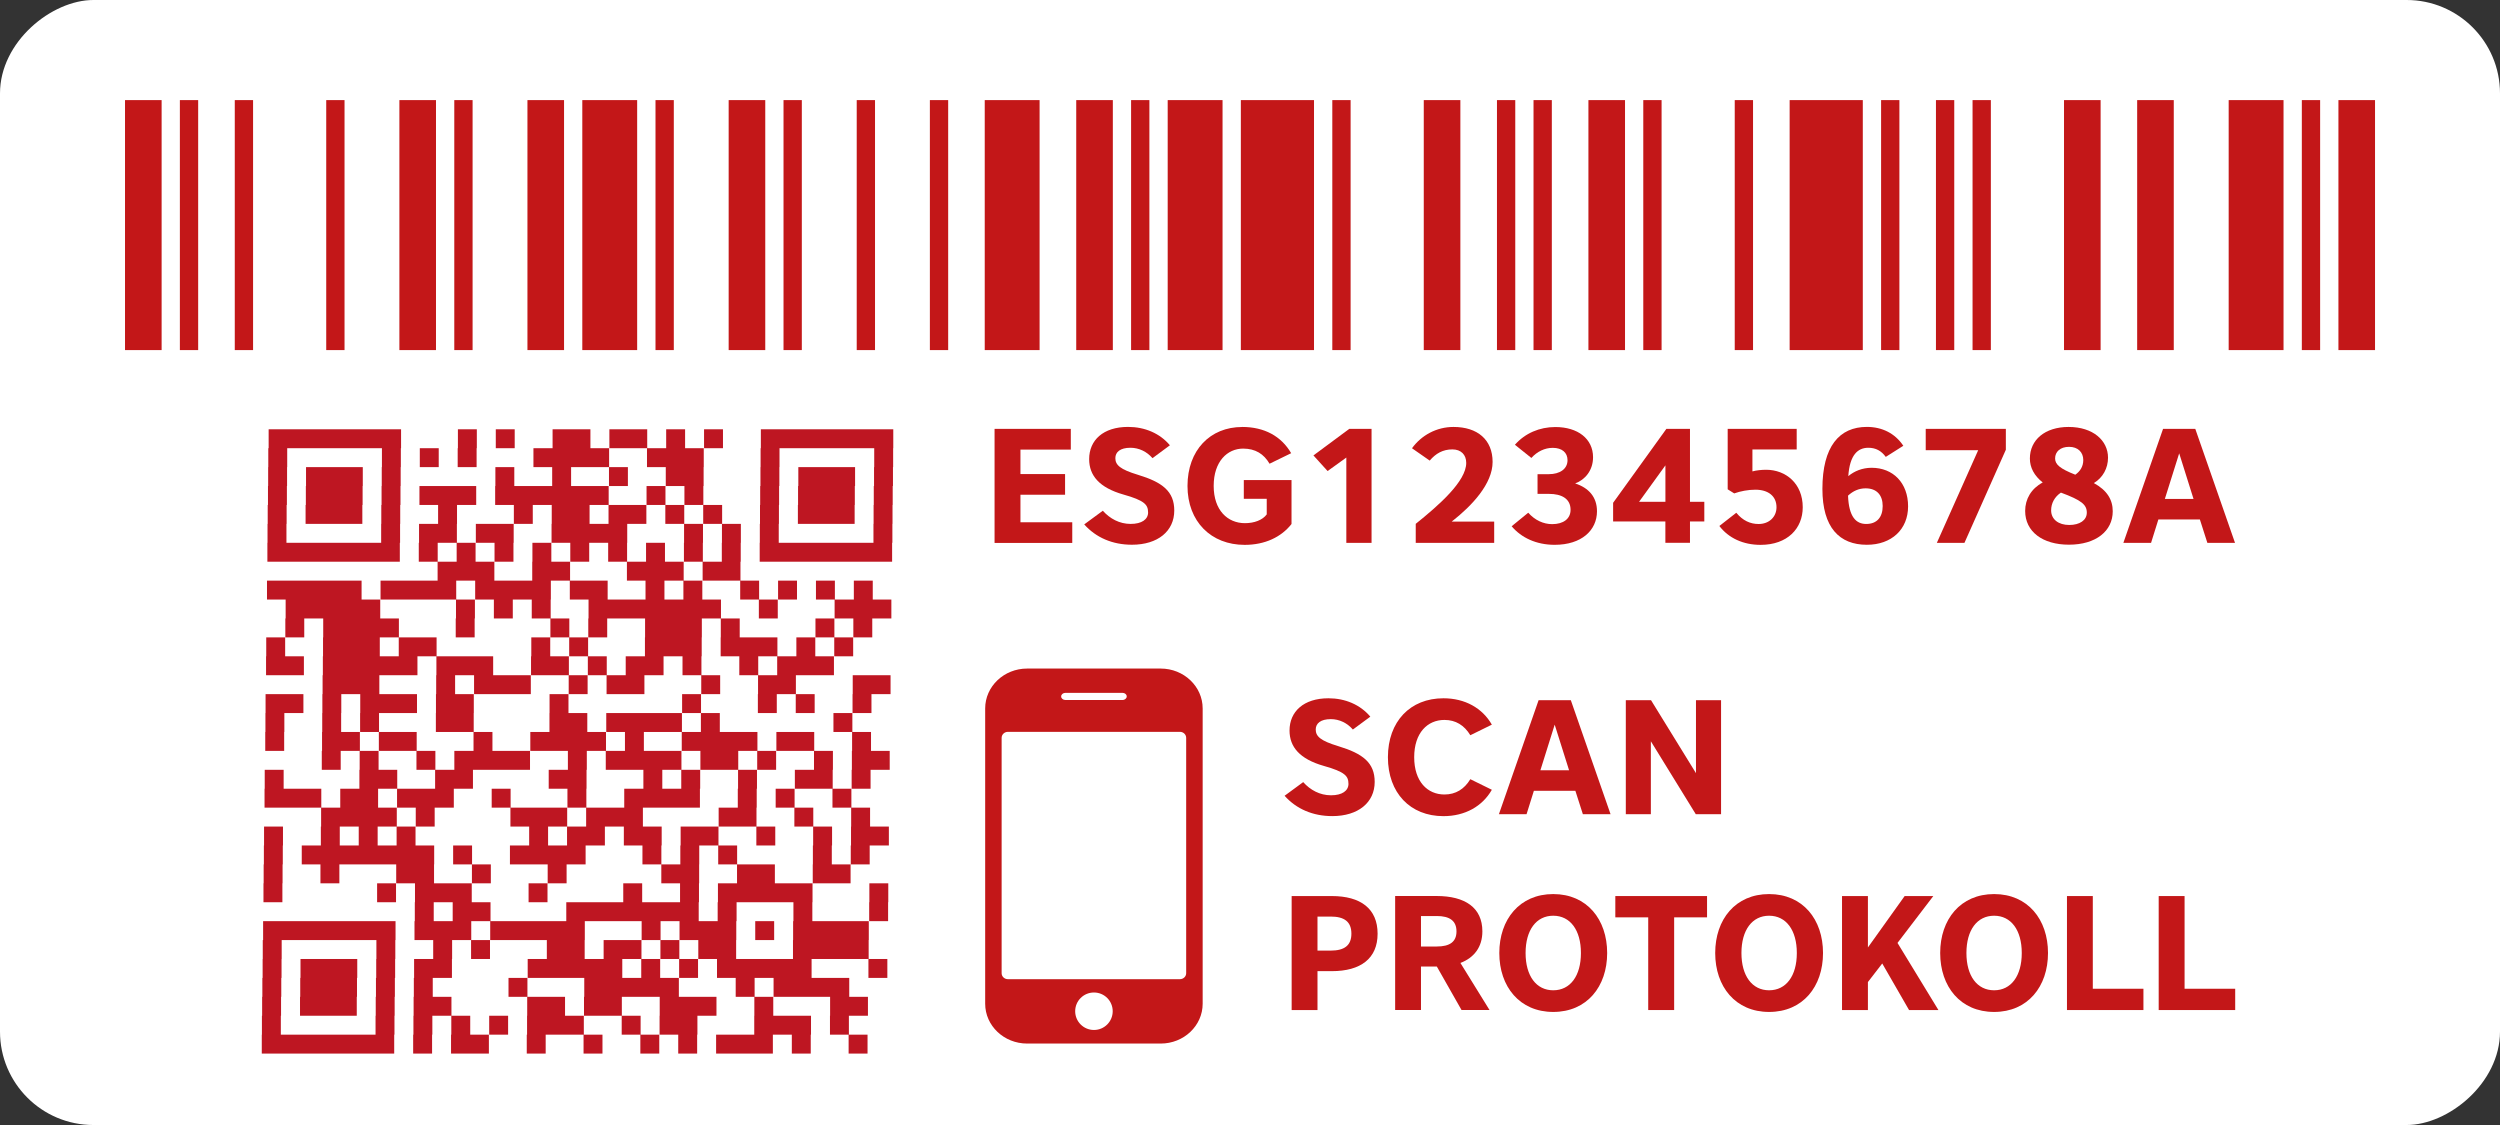 <?xml version="1.0" encoding="UTF-8"?>
<svg id="Ebene_2" data-name="Ebene 2" xmlns="http://www.w3.org/2000/svg" viewBox="0 0 56.693 25.512">
  <rect x="0" y="0" width="56.693" height="25.512" fill="#333333" stroke="none"/>
  <g id="Ebene_1-2" data-name="Ebene 1">
    <g>
      <rect x="15.591" y="-15.591" width="25.512" height="56.693" rx="2.118" ry="2.118" transform="translate(41.102 -15.591) rotate(90)" style="fill: #fff;"/>
      <g text-rendering="geometricPrecision">
        <rect x="2.835" y="2.27" width=".83" height="5.669" style="fill: #c31718;"/>
        <rect x="4.079" y="2.27" width=".415" height="5.669" style="fill: #c31718;"/>
        <rect x="5.324" y="2.27" width=".415" height="5.669" style="fill: #c31718;"/>
        <rect x="7.398" y="2.27" width=".415" height="5.669" style="fill: #c31718;"/>
        <rect x="9.057" y="2.27" width=".83" height="5.669" style="fill: #c31718;"/>
        <rect x="10.302" y="2.27" width=".415" height="5.669" style="fill: #c31718;"/>
        <rect x="11.961" y="2.27" width=".83" height="5.669" style="fill: #c31718;"/>
        <rect x="13.205" y="2.27" width="1.244" height="5.669" style="fill: #c31718;"/>
        <rect x="14.865" y="2.27" width=".415" height="5.669" style="fill: #c31718;"/>
        <rect x="16.524" y="2.27" width=".83" height="5.669" style="fill: #c31718;"/>
        <rect x="17.768" y="2.27" width=".415" height="5.669" style="fill: #c31718;"/>
        <rect x="19.428" y="2.27" width=".415" height="5.669" style="fill: #c31718;"/>
        <rect x="21.087" y="2.27" width=".415" height="5.669" style="fill: #c31718;"/>
        <rect x="22.331" y="2.27" width="1.244" height="5.669" style="fill: #c31718;"/>
        <rect x="24.406" y="2.27" width=".83" height="5.669" style="fill: #c31718;"/>
        <rect x="25.65" y="2.27" width=".415" height="5.669" style="fill: #c31718;"/>
        <rect x="26.48" y="2.27" width="1.244" height="5.669" style="fill: #c31718;"/>
        <rect x="28.139" y="2.27" width="1.659" height="5.669" style="fill: #c31718;"/>
        <rect x="30.213" y="2.27" width=".415" height="5.669" style="fill: #c31718;"/>
        <rect x="32.287" y="2.27" width=".83" height="5.669" style="fill: #c31718;"/>
        <rect x="33.947" y="2.27" width=".415" height="5.669" style="fill: #c31718;"/>
        <rect x="34.776" y="2.27" width=".415" height="5.669" style="fill: #c31718;"/>
        <rect x="36.021" y="2.27" width=".83" height="5.669" style="fill: #c31718;"/>
        <rect x="37.265" y="2.27" width=".415" height="5.669" style="fill: #c31718;"/>
        <rect x="39.339" y="2.27" width=".415" height="5.669" style="fill: #c31718;"/>
        <rect x="40.584" y="2.27" width="1.659" height="5.669" style="fill: #c31718;"/>
        <rect x="42.658" y="2.27" width=".415" height="5.669" style="fill: #c31718;"/>
        <rect x="43.902" y="2.27" width=".415" height="5.669" style="fill: #c31718;"/>
        <rect x="44.732" y="2.27" width=".415" height="5.669" style="fill: #c31718;"/>
        <rect x="46.806" y="2.27" width=".83" height="5.669" style="fill: #c31718;"/>
        <rect x="48.465" y="2.27" width=".83" height="5.669" style="fill: #c31718;"/>
        <rect x="50.54" y="2.27" width="1.244" height="5.669" style="fill: #c31718;"/>
        <rect x="52.199" y="2.27" width=".415" height="5.669" style="fill: #c31718;"/>
        <rect x="53.029" y="2.27" width=".83" height="5.669" style="fill: #c31718;"/>
      </g>
      <g id="elements">
        <g id="elements-2" data-name="elements">
          <path d="m6.092,9.735h.429v.429h-.429v-.429Zm.429,0h.429v.429h-.429v-.429Zm.429,0h.429v.429h-.429v-.429Zm.429,0h.429v.429h-.429v-.429Zm.429,0h.429v.429h-.429v-.429Zm.429,0h.429v.429h-.429v-.429Zm.429,0h.429v.429h-.429v-.429Zm1.718,0h.429v.429h-.429v-.429Zm.859,0h.429v.429h-.429v-.429Zm1.288,0h.429v.429h-.429v-.429Zm.429,0h.429v.429h-.429v-.429Zm.859,0h.429v.429h-.429v-.429Zm.429,0h.429v.429h-.429v-.429Zm.859,0h.429v.429h-.429v-.429Zm.859,0h.429v.429h-.429v-.429Zm1.288,0h.429v.429h-.429v-.429Zm.429,0h.429v.429h-.429v-.429Zm.429,0h.429v.429h-.429v-.429Zm.429,0h.429v.429h-.429v-.429Zm.429,0h.429v.429h-.429v-.429Zm.429,0h.429v.429h-.429v-.429Zm.429,0h.429v.429h-.429v-.429Zm-13.744.429h.429v.429h-.429v-.429Zm2.577,0h.429v.429h-.429v-.429Zm.859,0h.429v.429h-.429v-.429Zm.859,0h.429v.429h-.429v-.429Zm1.718,0h.429v.429h-.429v-.429Zm.429,0h.429v.429h-.429v-.429Zm.429,0h.429v.429h-.429v-.429Zm.429,0h.429v.429h-.429v-.429Zm1.288,0h.429v.429h-.429v-.429Zm.429,0h.429v.429h-.429v-.429Zm.429,0h.429v.429h-.429v-.429Zm1.718,0h.429v.429h-.429v-.429Zm2.577,0h.429v.429h-.429v-.429Zm-13.744.429h.429v.429h-.429v-.429Zm.859,0h.429v.429h-.429v-.429Zm.429,0h.429v.429h-.429v-.429Zm.429,0h.429v.429h-.429v-.429Zm.859,0h.429v.429h-.429v-.429Zm2.577,0h.429v.429h-.429v-.429Zm1.288,0h.429v.429h-.429v-.429Zm1.288,0h.429v.429h-.429v-.429Zm1.288,0h.429v.429h-.429v-.429Zm.429,0h.429v.429h-.429v-.429Zm1.718,0h.429v.429h-.429v-.429Zm.859,0h.429v.429h-.429v-.429Zm.429,0h.429v.429h-.429v-.429Zm.429,0h.429v.429h-.429v-.429Zm.859,0h.429v.429h-.429v-.429Zm-13.744.429h.429v.429h-.429v-.429Zm.859,0h.429v.429h-.429v-.429Zm.429,0h.429v.429h-.429v-.429Zm.429,0h.429v.429h-.429v-.429Zm.859,0h.429v.429h-.429v-.429Zm.859,0h.429v.429h-.429v-.429Zm.429,0h.429v.429h-.429v-.429Zm.429,0h.429v.429h-.429v-.429Zm.859,0h.429v.429h-.429v-.429Zm.429,0h.429v.429h-.429v-.429Zm.429,0h.429v.429h-.429v-.429Zm.429,0h.429v.429h-.429v-.429Zm.429,0h.429v.429h-.429v-.429Zm.429,0h.429v.429h-.429v-.429Zm1.288,0h.429v.429h-.429v-.429Zm.859,0h.429v.429h-.429v-.429Zm1.718,0h.429v.429h-.429v-.429Zm.859,0h.429v.429h-.429v-.429Zm.429,0h.429v.429h-.429v-.429Zm.429,0h.429v.429h-.429v-.429Zm.859,0h.429v.429h-.429v-.429Zm-13.744.429h.429v.429h-.429v-.429Zm.859,0h.429v.429h-.429v-.429Zm.429,0h.429v.429h-.429v-.429Zm.429,0h.429v.429h-.429v-.429Zm.859,0h.429v.429h-.429v-.429Zm1.288,0h.429v.429h-.429v-.429Zm1.718,0h.429v.429h-.429v-.429Zm.859,0h.429v.429h-.429v-.429Zm.429,0h.429v.429h-.429v-.429Zm.859,0h.429v.429h-.429v-.429Zm.429,0h.429v.429h-.429v-.429Zm.859,0h.429v.429h-.429v-.429Zm.859,0h.429v.429h-.429v-.429Zm1.288,0h.429v.429h-.429v-.429Zm.859,0h.429v.429h-.429v-.429Zm.429,0h.429v.429h-.429v-.429Zm.429,0h.429v.429h-.429v-.429Zm.859,0h.429v.429h-.429v-.429Zm-13.744.429h.429v.429h-.429v-.429Zm2.577,0h.429v.429h-.429v-.429Zm.859,0h.429v.429h-.429v-.429Zm.429,0h.429v.429h-.429v-.429Zm.859,0h.429v.429h-.429v-.429Zm.429,0h.429v.429h-.429v-.429Zm1.288,0h.429v.429h-.429v-.429Zm.429,0h.429v.429h-.429v-.429Zm.429,0h.429v.429h-.429v-.429Zm.429,0h.429v.429h-.429v-.429Zm1.718,0h.429v.429h-.429v-.429Zm.859,0h.429v.429h-.429v-.429Zm.859,0h.429v.429h-.429v-.429Zm2.577,0h.429v.429h-.429v-.429Zm-13.744.429h.429v.429h-.429v-.429Zm.429,0h.429v.429h-.429v-.429Zm.429,0h.429v.429h-.429v-.429Zm.429,0h.429v.429h-.429v-.429Zm.429,0h.429v.429h-.429v-.429Zm.429,0h.429v.429h-.429v-.429Zm.429,0h.429v.429h-.429v-.429Zm.859,0h.429v.429h-.429v-.429Zm.859,0h.429v.429h-.429v-.429Zm.859,0h.429v.429h-.429v-.429Zm.859,0h.429v.429h-.429v-.429Zm.859,0h.429v.429h-.429v-.429Zm.859,0h.429v.429h-.429v-.429Zm.859,0h.429v.429h-.429v-.429Zm.859,0h.429v.429h-.429v-.429Zm.859,0h.429v.429h-.429v-.429Zm.859,0h.429v.429h-.429v-.429Zm.429,0h.429v.429h-.429v-.429Zm.429,0h.429v.429h-.429v-.429Zm.429,0h.429v.429h-.429v-.429Zm.429,0h.429v.429h-.429v-.429Zm.429,0h.429v.429h-.429v-.429Zm.429,0h.429v.429h-.429v-.429Zm-9.878.429h.429v.429h-.429v-.429Zm.429,0h.429v.429h-.429v-.429Zm.429,0h.429v.429h-.429v-.429Zm1.288,0h.429v.429h-.429v-.429Zm.429,0h.429v.429h-.429v-.429Zm1.718,0h.429v.429h-.429v-.429Zm.429,0h.429v.429h-.429v-.429Zm.429,0h.429v.429h-.429v-.429Zm.859,0h.429v.429h-.429v-.429Zm.429,0h.429v.429h-.429v-.429Zm-10.308.429h.429v.429h-.429v-.429Zm.429,0h.429v.429h-.429v-.429Zm.429,0h.429v.429h-.429v-.429Zm.429,0h.429v.429h-.429v-.429Zm.429,0h.429v.429h-.429v-.429Zm.859,0h.429v.429h-.429v-.429Zm.429,0h.429v.429h-.429v-.429Zm.429,0h.429v.429h-.429v-.429Zm.429,0h.429v.429h-.429v-.429Zm.859,0h.429v.429h-.429v-.429Zm.429,0h.429v.429h-.429v-.429Zm.429,0h.429v.429h-.429v-.429Zm.429,0h.429v.429h-.429v-.429Zm.859,0h.429v.429h-.429v-.429Zm.429,0h.429v.429h-.429v-.429Zm1.288,0h.429v.429h-.429v-.429Zm.859,0h.429v.429h-.429v-.429Zm1.288,0h.429v.429h-.429v-.429Zm.859,0h.429v.429h-.429v-.429Zm.859,0h.429v.429h-.429v-.429Zm.859,0h.429v.429h-.429v-.429Zm-12.885.429h.429v.429h-.429v-.429Zm.429,0h.429v.429h-.429v-.429Zm.429,0h.429v.429h-.429v-.429Zm.429,0h.429v.429h-.429v-.429Zm.429,0h.429v.429h-.429v-.429Zm2.147,0h.429v.429h-.429v-.429Zm.859,0h.429v.429h-.429v-.429Zm.859,0h.429v.429h-.429v-.429Zm1.288,0h.429v.429h-.429v-.429Zm.429,0h.429v.429h-.429v-.429Zm.429,0h.429v.429h-.429v-.429Zm.429,0h.429v.429h-.429v-.429Zm.429,0h.429v.429h-.429v-.429Zm.429,0h.429v.429h-.429v-.429Zm.429,0h.429v.429h-.429v-.429Zm1.288,0h.429v.429h-.429v-.429Zm1.718,0h.429v.429h-.429v-.429Zm.429,0h.429v.429h-.429v-.429Zm.429,0h.429v.429h-.429v-.429Zm-13.314.429h.429v.429h-.429v-.429Zm.859,0h.429v.429h-.429v-.429Zm.429,0h.429v.429h-.429v-.429Zm.429,0h.429v.429h-.429v-.429Zm.429,0h.429v.429h-.429v-.429Zm1.718,0h.429v.429h-.429v-.429Zm2.147,0h.429v.429h-.429v-.429Zm.859,0h.429v.429h-.429v-.429Zm1.288,0h.429v.429h-.429v-.429Zm.429,0h.429v.429h-.429v-.429Zm.429,0h.429v.429h-.429v-.429Zm.859,0h.429v.429h-.429v-.429Zm2.147,0h.429v.429h-.429v-.429Zm.859,0h.429v.429h-.429v-.429Zm-13.314.429h.429v.429h-.429v-.429Zm1.288,0h.429v.429h-.429v-.429Zm.429,0h.429v.429h-.429v-.429Zm.429,0h.429v.429h-.429v-.429Zm.859,0h.429v.429h-.429v-.429Zm.429,0h.429v.429h-.429v-.429Zm2.577,0h.429v.429h-.429v-.429Zm.859,0h.429v.429h-.429v-.429Zm1.718,0h.429v.429h-.429v-.429Zm.429,0h.429v.429h-.429v-.429Zm.429,0h.429v.429h-.429v-.429Zm.859,0h.429v.429h-.429v-.429Zm.429,0h.429v.429h-.429v-.429Zm.429,0h.429v.429h-.429v-.429Zm.859,0h.429v.429h-.429v-.429Zm.859,0h.429v.429h-.429v-.429Zm-12.885.429h.429v.429h-.429v-.429Zm.429,0h.429v.429h-.429v-.429Zm.859,0h.429v.429h-.429v-.429Zm.429,0h.429v.429h-.429v-.429Zm.429,0h.429v.429h-.429v-.429Zm.429,0h.429v.429h-.429v-.429Zm.429,0h.429v.429h-.429v-.429Zm.859,0h.429v.429h-.429v-.429Zm.429,0h.429v.429h-.429v-.429Zm.429,0h.429v.429h-.429v-.429Zm1.288,0h.429v.429h-.429v-.429Zm.429,0h.429v.429h-.429v-.429Zm.859,0h.429v.429h-.429v-.429Zm.859,0h.429v.429h-.429v-.429Zm.429,0h.429v.429h-.429v-.429Zm.859,0h.429v.429h-.429v-.429Zm1.288,0h.429v.429h-.429v-.429Zm.859,0h.429v.429h-.429v-.429Zm.429,0h.429v.429h-.429v-.429Zm.429,0h.429v.429h-.429v-.429Zm-11.167.429h.429v.429h-.429v-.429Zm.429,0h.429v.429h-.429v-.429Zm.429,0h.429v.429h-.429v-.429Zm1.718,0h.429v.429h-.429v-.429Zm.859,0h.429v.429h-.429v-.429Zm.429,0h.429v.429h-.429v-.429Zm.429,0h.429v.429h-.429v-.429Zm1.288,0h.429v.429h-.429v-.429Zm.859,0h.429v.429h-.429v-.429Zm.429,0h.429v.429h-.429v-.429Zm1.718,0h.429v.429h-.429v-.429Zm1.288,0h.429v.429h-.429v-.429Zm.429,0h.429v.429h-.429v-.429Zm1.718,0h.429v.429h-.429v-.429Zm.429,0h.429v.429h-.429v-.429Zm-13.744.429h.429v.429h-.429v-.429Zm.429,0h.429v.429h-.429v-.429Zm.859,0h.429v.429h-.429v-.429Zm.859,0h.429v.429h-.429v-.429Zm.429,0h.429v.429h-.429v-.429Zm.429,0h.429v.429h-.429v-.429Zm.859,0h.429v.429h-.429v-.429Zm.429,0h.429v.429h-.429v-.429Zm2.147,0h.429v.429h-.429v-.429Zm3.006,0h.429v.429h-.429v-.429Zm1.718,0h.429v.429h-.429v-.429Zm.859,0h.429v.429h-.429v-.429Zm1.288,0h.429v.429h-.429v-.429Zm-13.314.429h.429v.429h-.429v-.429Zm1.288,0h.429v.429h-.429v-.429Zm.859,0h.429v.429h-.429v-.429Zm1.718,0h.429v.429h-.429v-.429Zm.429,0h.429v.429h-.429v-.429Zm2.147,0h.429v.429h-.429v-.429Zm.429,0h.429v.429h-.429v-.429Zm.859,0h.429v.429h-.429v-.429Zm.429,0h.429v.429h-.429v-.429Zm.429,0h.429v.429h-.429v-.429Zm.429,0h.429v.429h-.429v-.429Zm.859,0h.429v.429h-.429v-.429Zm3.006,0h.429v.429h-.429v-.429Zm-12.885.429h.429v.429h-.429v-.429Zm1.288,0h.429v.429h-.429v-.429Zm.429,0h.429v.429h-.429v-.429Zm.859,0h.429v.429h-.429v-.429Zm.429,0h.429v.429h-.429v-.429Zm1.718,0h.429v.429h-.429v-.429Zm1.288,0h.429v.429h-.429v-.429Zm.429,0h.429v.429h-.429v-.429Zm.429,0h.429v.429h-.429v-.429Zm.429,0h.429v.429h-.429v-.429Zm.859,0h.429v.429h-.429v-.429Zm1.288,0h.429v.429h-.429v-.429Zm.429,0h.429v.429h-.429v-.429Zm.429,0h.429v.429h-.429v-.429Zm.429,0h.429v.429h-.429v-.429Zm.859,0h.429v.429h-.429v-.429Zm.429,0h.429v.429h-.429v-.429Zm1.288,0h.429v.429h-.429v-.429Zm-12.026.429h.429v.429h-.429v-.429Zm.859,0h.429v.429h-.429v-.429Zm1.288,0h.429v.429h-.429v-.429Zm.859,0h.429v.429h-.429v-.429Zm.429,0h.429v.429h-.429v-.429Zm.429,0h.429v.429h-.429v-.429Zm.429,0h.429v.429h-.429v-.429Zm1.288,0h.429v.429h-.429v-.429Zm.859,0h.429v.429h-.429v-.429Zm.429,0h.429v.429h-.429v-.429Zm.429,0h.429v.429h-.429v-.429Zm.429,0h.429v.429h-.429v-.429Zm.859,0h.429v.429h-.429v-.429Zm.429,0h.429v.429h-.429v-.429Zm.859,0h.429v.429h-.429v-.429Zm1.288,0h.429v.429h-.429v-.429Zm.859,0h.429v.429h-.429v-.429Zm.429,0h.429v.429h-.429v-.429Zm-13.744.429h.429v.429h-.429v-.429Zm2.147,0h.429v.429h-.429v-.429Zm.429,0h.429v.429h-.429v-.429Zm1.288,0h.429v.429h-.429v-.429Zm.429,0h.429v.429h-.429v-.429Zm2.147,0h.429v.429h-.429v-.429Zm.429,0h.429v.429h-.429v-.429Zm1.718,0h.429v.429h-.429v-.429Zm.859,0h.429v.429h-.429v-.429Zm1.288,0h.429v.429h-.429v-.429Zm1.288,0h.429v.429h-.429v-.429Zm.429,0h.429v.429h-.429v-.429Zm.859,0h.429v.429h-.429v-.429Zm-13.314.429h.429v.429h-.429v-.429Zm.429,0h.429v.429h-.429v-.429Zm.429,0h.429v.429h-.429v-.429Zm.859,0h.429v.429h-.429v-.429Zm.429,0h.429v.429h-.429v-.429Zm.859,0h.429v.429h-.429v-.429Zm.429,0h.429v.429h-.429v-.429Zm.429,0h.429v.429h-.429v-.429Zm1.288,0h.429v.429h-.429v-.429Zm1.718,0h.429v.429h-.429v-.429Zm1.288,0h.429v.429h-.429v-.429Zm.429,0h.429v.429h-.429v-.429Zm.429,0h.429v.429h-.429v-.429Zm.429,0h.429v.429h-.429v-.429Zm1.288,0h.429v.429h-.429v-.429Zm.859,0h.429v.429h-.429v-.429Zm1.288,0h.429v.429h-.429v-.429Zm-11.596.429h.429v.429h-.429v-.429Zm.429,0h.429v.429h-.429v-.429Zm.429,0h.429v.429h-.429v-.429Zm.429,0h.429v.429h-.429v-.429Zm.859,0h.429v.429h-.429v-.429Zm2.147,0h.429v.429h-.429v-.429Zm.429,0h.429v.429h-.429v-.429Zm.429,0h.429v.429h-.429v-.429Zm.859,0h.429v.429h-.429v-.429Zm.429,0h.429v.429h-.429v-.429Zm.429,0h.429v.429h-.429v-.429Zm2.147,0h.429v.429h-.429v-.429Zm.429,0h.429v.429h-.429v-.429Zm1.288,0h.429v.429h-.429v-.429Zm1.288,0h.429v.429h-.429v-.429Zm-13.314.429h.429v.429h-.429v-.429Zm1.288,0h.429v.429h-.429v-.429Zm.859,0h.429v.429h-.429v-.429Zm.859,0h.429v.429h-.429v-.429Zm3.006,0h.429v.429h-.429v-.429Zm.859,0h.429v.429h-.429v-.429Zm.429,0h.429v.429h-.429v-.429Zm.859,0h.429v.429h-.429v-.429Zm.429,0h.429v.429h-.429v-.429Zm.859,0h.429v.429h-.429v-.429Zm.429,0h.429v.429h-.429v-.429Zm1.288,0h.429v.429h-.429v-.429Zm1.288,0h.429v.429h-.429v-.429Zm.859,0h.429v.429h-.429v-.429Zm.429,0h.429v.429h-.429v-.429Zm-13.744.429h.429v.429h-.429v-.429Zm.859,0h.429v.429h-.429v-.429Zm.429,0h.429v.429h-.429v-.429Zm.429,0h.429v.429h-.429v-.429Zm.429,0h.429v.429h-.429v-.429Zm.429,0h.429v.429h-.429v-.429Zm.429,0h.429v.429h-.429v-.429Zm.429,0h.429v.429h-.429v-.429Zm.859,0h.429v.429h-.429v-.429Zm1.288,0h.429v.429h-.429v-.429Zm.429,0h.429v.429h-.429v-.429Zm.429,0h.429v.429h-.429v-.429Zm.429,0h.429v.429h-.429v-.429Zm1.718,0h.429v.429h-.429v-.429Zm.859,0h.429v.429h-.429v-.429Zm.859,0h.429v.429h-.429v-.429Zm2.147,0h.429v.429h-.429v-.429Zm.859,0h.429v.429h-.429v-.429Zm-13.314.429h.429v.429h-.429v-.429Zm1.288,0h.429v.429h-.429v-.429Zm1.718,0h.429v.429h-.429v-.429Zm.429,0h.429v.429h-.429v-.429Zm1.288,0h.429v.429h-.429v-.429Zm1.718,0h.429v.429h-.429v-.429Zm2.577,0h.429v.429h-.429v-.429Zm.429,0h.429v.429h-.429v-.429Zm1.288,0h.429v.429h-.429v-.429Zm.429,0h.429v.429h-.429v-.429Zm1.288,0h.429v.429h-.429v-.429Zm.429,0h.429v.429h-.429v-.429Zm-12.885.429h.429v.429h-.429v-.429Zm2.577,0h.429v.429h-.429v-.429Zm.859,0h.429v.429h-.429v-.429Zm.429,0h.429v.429h-.429v-.429Zm.429,0h.429v.429h-.429v-.429Zm1.718,0h.429v.429h-.429v-.429Zm2.147,0h.429v.429h-.429v-.429Zm1.288,0h.429v.429h-.429v-.429Zm.859,0h.429v.429h-.429v-.429Zm.429,0h.429v.429h-.429v-.429Zm.429,0h.429v.429h-.429v-.429Zm.429,0h.429v.429h-.429v-.429Zm.429,0h.429v.429h-.429v-.429Zm1.718,0h.429v.429h-.429v-.429Zm-10.308.429h.429v.429h-.429v-.429Zm.859,0h.429v.429h-.429v-.429Zm.429,0h.429v.429h-.429v-.429Zm2.147,0h.429v.429h-.429v-.429Zm.429,0h.429v.429h-.429v-.429Zm.429,0h.429v.429h-.429v-.429Zm.429,0h.429v.429h-.429v-.429Zm.429,0h.429v.429h-.429v-.429Zm.429,0h.429v.429h-.429v-.429Zm.429,0h.429v.429h-.429v-.429Zm.859,0h.429v.429h-.429v-.429Zm1.718,0h.429v.429h-.429v-.429Zm1.718,0h.429v.429h-.429v-.429Zm-13.744.429h.429v.429h-.429v-.429Zm.429,0h.429v.429h-.429v-.429Zm.429,0h.429v.429h-.429v-.429Zm.429,0h.429v.429h-.429v-.429Zm.429,0h.429v.429h-.429v-.429Zm.429,0h.429v.429h-.429v-.429Zm.429,0h.429v.429h-.429v-.429Zm.859,0h.429v.429h-.429v-.429Zm.429,0h.429v.429h-.429v-.429Zm.429,0h.429v.429h-.429v-.429Zm.859,0h.429v.429h-.429v-.429Zm.429,0h.429v.429h-.429v-.429Zm.429,0h.429v.429h-.429v-.429Zm.429,0h.429v.429h-.429v-.429Zm.429,0h.429v.429h-.429v-.429Zm1.718,0h.429v.429h-.429v-.429Zm.859,0h.429v.429h-.429v-.429Zm.429,0h.429v.429h-.429v-.429Zm.429,0h.429v.429h-.429v-.429Zm.859,0h.429v.429h-.429v-.429Zm.859,0h.429v.429h-.429v-.429Zm.429,0h.429v.429h-.429v-.429Zm.429,0h.429v.429h-.429v-.429Zm.429,0h.429v.429h-.429v-.429Zm-13.314.429h.429v.429h-.429v-.429Zm2.577,0h.429v.429h-.429v-.429Zm1.288,0h.429v.429h-.429v-.429Zm.859,0h.429v.429h-.429v-.429Zm1.718,0h.429v.429h-.429v-.429Zm.429,0h.429v.429h-.429v-.429Zm.859,0h.429v.429h-.429v-.429Zm.429,0h.429v.429h-.429v-.429Zm.859,0h.429v.429h-.429v-.429Zm.859,0h.429v.429h-.429v-.429Zm.429,0h.429v.429h-.429v-.429Zm1.718,0h.429v.429h-.429v-.429Zm.429,0h.429v.429h-.429v-.429Zm.429,0h.429v.429h-.429v-.429Zm.429,0h.429v.429h-.429v-.429Zm-13.314.429h.429v.429h-.429v-.429Zm.859,0h.429v.429h-.429v-.429Zm.429,0h.429v.429h-.429v-.429Zm.429,0h.429v.429h-.429v-.429Zm.859,0h.429v.429h-.429v-.429Zm.859,0h.429v.429h-.429v-.429Zm.429,0h.429v.429h-.429v-.429Zm2.147,0h.429v.429h-.429v-.429Zm.429,0h.429v.429h-.429v-.429Zm.429,0h.429v.429h-.429v-.429Zm.429,0h.429v.429h-.429v-.429Zm.429,0h.429v.429h-.429v-.429Zm.859,0h.429v.429h-.429v-.429Zm.859,0h.429v.429h-.429v-.429Zm.859,0h.429v.429h-.429v-.429Zm.429,0h.429v.429h-.429v-.429Zm.429,0h.429v.429h-.429v-.429Zm.429,0h.429v.429h-.429v-.429Zm.429,0h.429v.429h-.429v-.429Zm1.718,0h.429v.429h-.429v-.429Zm-13.744.429h.429v.429h-.429v-.429Zm.859,0h.429v.429h-.429v-.429Zm.429,0h.429v.429h-.429v-.429Zm.429,0h.429v.429h-.429v-.429Zm.859,0h.429v.429h-.429v-.429Zm.859,0h.429v.429h-.429v-.429Zm2.147,0h.429v.429h-.429v-.429Zm1.718,0h.429v.429h-.429v-.429Zm.429,0h.429v.429h-.429v-.429Zm.429,0h.429v.429h-.429v-.429Zm.429,0h.429v.429h-.429v-.429Zm.429,0h.429v.429h-.429v-.429Zm1.718,0h.429v.429h-.429v-.429Zm.859,0h.429v.429h-.429v-.429Zm.429,0h.429v.429h-.429v-.429Zm.429,0h.429v.429h-.429v-.429Zm.429,0h.429v.429h-.429v-.429Zm-12.885.429h.429v.429h-.429v-.429Zm.859,0h.429v.429h-.429v-.429Zm.429,0h.429v.429h-.429v-.429Zm.429,0h.429v.429h-.429v-.429Zm.859,0h.429v.429h-.429v-.429Zm.859,0h.429v.429h-.429v-.429Zm.429,0h.429v.429h-.429v-.429Zm2.147,0h.429v.429h-.429v-.429Zm.429,0h.429v.429h-.429v-.429Zm.859,0h.429v.429h-.429v-.429Zm.429,0h.429v.429h-.429v-.429Zm1.288,0h.429v.429h-.429v-.429Zm.429,0h.429v.429h-.429v-.429Zm.429,0h.429v.429h-.429v-.429Zm1.288,0h.429v.429h-.429v-.429Zm1.718,0h.429v.429h-.429v-.429Zm.429,0h.429v.429h-.429v-.429Zm-13.314.429h.429v.429h-.429v-.429Zm2.577,0h.429v.429h-.429v-.429Zm.859,0h.429v.429h-.429v-.429Zm.859,0h.429v.429h-.429v-.429Zm.859,0h.429v.429h-.429v-.429Zm.859,0h.429v.429h-.429v-.429Zm.429,0h.429v.429h-.429v-.429Zm.429,0h.429v.429h-.429v-.429Zm1.288,0h.429v.429h-.429v-.429Zm.859,0h.429v.429h-.429v-.429Zm.429,0h.429v.429h-.429v-.429Zm1.718,0h.429v.429h-.429v-.429Zm.429,0h.429v.429h-.429v-.429Zm.429,0h.429v.429h-.429v-.429Zm.859,0h.429v.429h-.429v-.429Zm-12.885.429h.429v.429h-.429v-.429Zm.429,0h.429v.429h-.429v-.429Zm.429,0h.429v.429h-.429v-.429Zm.429,0h.429v.429h-.429v-.429Zm.429,0h.429v.429h-.429v-.429Zm.429,0h.429v.429h-.429v-.429Zm.429,0h.429v.429h-.429v-.429Zm.859,0h.429v.429h-.429v-.429Zm.859,0h.429v.429h-.429v-.429Zm.429,0h.429v.429h-.429v-.429Zm1.288,0h.429v.429h-.429v-.429Zm1.288,0h.429v.429h-.429v-.429Zm1.288,0h.429v.429h-.429v-.429Zm.859,0h.429v.429h-.429v-.429Zm.859,0h.429v.429h-.429v-.429Zm.429,0h.429v.429h-.429v-.429Zm.429,0h.429v.429h-.429v-.429Zm.859,0h.429v.429h-.429v-.429Zm1.288,0h.429v.429h-.429v-.429Z" style="fill: #be1622;"/>
        </g>
      </g>
      <g>
        <path d="m30.579,17.774c0-.174-.077-.27-.561-.406-.543-.155-.775-.429-.775-.802,0-.428.318-.731.883-.731.377,0,.72.144.949.417l-.396.292c-.126-.148-.307-.236-.499-.236-.232,0-.343.096-.343.236,0,.155.11.255.509.376.562.17.828.377.828.812,0,.466-.373.775-.961.775-.442,0-.815-.162-1.082-.461l.422-.31c.158.178.377.299.631.299.252,0,.396-.102.396-.262Z" style="fill: #c31718;"/>
        <path d="m32.733,15.835c.488,0,.883.222,1.098.598l-.488.24c-.137-.226-.332-.347-.587-.347-.384,0-.686.291-.686.846,0,.554.303.845.686.845.255,0,.45-.121.587-.347l.488.24c-.215.376-.609.598-1.098.598-.753,0-1.259-.527-1.259-1.336,0-.81.506-1.337,1.259-1.337Z" style="fill: #c31718;"/>
        <path d="m36.524,18.464h-.629l-.17-.531h-.941l-.166.531h-.627l.9-2.585h.731l.901,2.585Zm-1.592-.997h.65l-.326-1.034-.324,1.034Z" style="fill: #c31718;"/>
        <path d="m36.869,15.879h.572l1.019,1.654v-1.654h.569v2.585h-.573l-1.019-1.654v1.654h-.568v-2.585Z" style="fill: #c31718;"/>
        <path d="m30.203,22.022h-.326v.883h-.586v-2.585h.912c.649,0,1.037.284,1.037.854,0,.565-.388.849-1.037.849Zm-.026-1.236h-.3v.771h.3c.306,0,.469-.114.469-.384,0-.273-.163-.388-.469-.388Z" style="fill: #c31718;"/>
        <path d="m33.118,21.837l.66,1.067h-.635l-.56-.986h-.359v.986h-.586v-2.585h.941c.643,0,1.037.263,1.037.802,0,.357-.189.598-.498.716Zm-.535-1.063h-.359v.69h.359c.295,0,.446-.106.446-.343s-.151-.348-.446-.348Z" style="fill: #c31718;"/>
        <path d="m35.223,22.948c-.764,0-1.223-.576-1.223-1.336,0-.761.459-1.337,1.223-1.337.765,0,1.223.576,1.223,1.337,0,.76-.458,1.336-1.223,1.336Zm0-.491c.385,0,.628-.324.628-.845,0-.521-.243-.846-.628-.846-.384,0-.627.324-.627.846,0,.52.243.845.627.845Z" style="fill: #c31718;"/>
        <path d="m37.377,20.803h-.746v-.483h2.08v.483h-.746v2.102h-.588v-2.102Z" style="fill: #c31718;"/>
        <path d="m40.118,22.948c-.764,0-1.222-.576-1.222-1.336,0-.761.458-1.337,1.222-1.337.766,0,1.223.576,1.223,1.337,0,.76-.457,1.336-1.223,1.336Zm0-.491c.385,0,.629-.324.629-.845,0-.521-.244-.846-.629-.846-.383,0-.627.324-.627.846,0,.52.244.845.627.845Z" style="fill: #c31718;"/>
        <path d="m42.358,21.487l.834-1.167h.65l-.812,1.063.928,1.522h-.666l-.608-1.056-.325.421v.635h-.587v-2.585h.587v1.167Z" style="fill: #c31718;"/>
        <path d="m45.221,22.948c-.765,0-1.223-.576-1.223-1.336,0-.761.458-1.337,1.223-1.337.764,0,1.222.576,1.222,1.337,0,.76-.458,1.336-1.222,1.336Zm0-.491c.384,0,.627-.324.627-.845,0-.521-.243-.846-.627-.846-.385,0-.628.324-.628.846,0,.52.243.845.628.845Z" style="fill: #c31718;"/>
        <path d="m46.873,20.32h.586v2.102h1.148v.483h-1.734v-2.585Z" style="fill: #c31718;"/>
        <path d="m48.953,20.32h.587v2.102h1.148v.483h-1.735v-2.585Z" style="fill: #c31718;"/>
      </g>
      <path d="m23.293,23.665h3.028c.526,0,.952-.404.952-.904v-6.695c0-.499-.426-.905-.952-.905h-3.028c-.526,0-.952.405-.952.905v6.695c0,.5.426.904.952.904m1.515-.308c-.236,0-.426-.191-.426-.425,0-.235.19-.425.426-.425.235,0,.425.19.425.425,0,.234-.19.425-.425.425m-.649-7.645h1.297c.052,0,.095.036.095.081,0,.044-.043.081-.095.081h-1.297c-.052,0-.095-.036-.095-.081,0-.044.043-.081.095-.081m-1.445,1.02c0-.075.064-.136.142-.136h3.901c.079,0,.142.061.142.136v5.338c0,.075-.064.135-.142.135h-3.901c-.079,0-.142-.061-.142-.135v-5.338" style="fill: #c31718;"/>
      <g>
        <path d="m22.555,9.726h1.728v.469h-1.142v.555h1.012v.469h-1.012v.624h1.175v.469h-1.762v-2.585Z" style="fill: #c31718;"/>
        <path d="m26.035,11.62c0-.174-.078-.27-.561-.406-.543-.155-.775-.429-.775-.802,0-.428.317-.731.883-.731.376,0,.72.144.948.417l-.395.292c-.126-.148-.307-.236-.499-.236-.232,0-.343.096-.343.236,0,.155.11.255.509.376.561.17.827.377.827.812,0,.466-.372.775-.96.775-.442,0-.815-.162-1.082-.461l.422-.31c.158.178.376.299.631.299.251,0,.396-.102.396-.262Z" style="fill: #c31718;"/>
        <path d="m28.169,9.682c.503,0,.887.21,1.111.595l-.49.239c-.13-.222-.321-.343-.599-.343-.358,0-.668.291-.668.846,0,.554.317.845.709.845.21,0,.398-.069.494-.199v-.354h-.52v-.425h1.082v.997c-.232.296-.602.473-1.063.473-.757,0-1.296-.524-1.296-1.336,0-.81.513-1.337,1.24-1.337Z" style="fill: #c31718;"/>
        <path d="m30.531,10.376l-.425.306-.321-.354.812-.602h.506v2.585h-.572v-1.935Z" style="fill: #c31718;"/>
        <path d="m33.848,10.476c0,.491-.462.989-.927,1.352h.963v.483h-1.779v-.432c.524-.421,1.145-.964,1.145-1.382,0-.185-.118-.306-.314-.306-.215,0-.377.092-.514.254l-.402-.28c.214-.295.558-.483.941-.483.543,0,.887.288.887.794Z" style="fill: #c31718;"/>
        <path d="m36.126,10.368c0,.303-.185.514-.406.595.307.1.495.307.495.631,0,.433-.351.761-.96.761-.417,0-.757-.162-.975-.421l.376-.307c.151.17.344.259.543.259.255,0,.417-.122.417-.325,0-.254-.206-.361-.487-.361h-.262v-.447h.255c.251,0,.425-.118.425-.317,0-.17-.122-.28-.336-.28-.182,0-.354.085-.484.229l-.373-.299c.232-.263.561-.402.916-.402.51,0,.856.266.856.686Z" style="fill: #c31718;"/>
        <path d="m36.581,11.827v-.425l1.208-1.677h.535v1.654h.325v.447h-.325v.483h-.558v-.483h-1.185Zm.588-.447h.598v-.827l-.598.827Z" style="fill: #c31718;"/>
        <path d="m39.179,11.096v-1.37h1.565v.466h-1.004v.498c.088-.025.21-.037.31-.037.45,0,.831.315.831.85,0,.483-.348.853-.956.853-.396,0-.725-.154-.935-.428l.384-.3c.147.178.317.255.506.255.24,0,.406-.162.406-.38,0-.255-.191-.398-.479-.398-.163,0-.337.033-.48.084l-.147-.092Z" style="fill: #c31718;"/>
        <path d="m41.915,10.797c.133-.111.315-.189.528-.189.487,0,.827.343.827.875,0,.52-.373.871-.935.871-.62,0-1.008-.388-1.008-1.267,0-.963.384-1.406,1.008-1.406.348,0,.639.147.827.428l-.398.252c-.1-.137-.226-.207-.396-.207-.239,0-.421.162-.454.643Zm-.007.442c.019.488.185.643.413.643.24,0,.373-.151.373-.406,0-.247-.133-.402-.388-.402-.151,0-.284.06-.398.166Z" style="fill: #c31718;"/>
        <path d="m44.549,12.311h-.627l.938-2.102h-1.19v-.483h1.817v.473l-.939,2.112Z" style="fill: #c31718;"/>
        <path d="m46.91,9.682c.554,0,.894.307.894.697,0,.236-.114.451-.321.576.299.163.428.377.428.639,0,.451-.384.758-.993.758-.598,0-.993-.296-.993-.765,0-.27.137-.506.398-.646-.195-.155-.291-.34-.291-.543,0-.421.34-.716.879-.716Zm.015,2.223c.236,0,.398-.107.398-.28,0-.182-.122-.281-.587-.454-.144.096-.222.243-.222.402,0,.207.17.332.41.332Zm-.004-1.772c-.199,0-.317.11-.317.263,0,.136.11.232.458.369.106-.074.181-.182.181-.333,0-.177-.122-.299-.321-.299Z" style="fill: #c31718;"/>
        <path d="m50.685,12.311h-.628l-.17-.531h-.941l-.166.531h-.628l.9-2.585h.731l.901,2.585Zm-1.592-.997h.65l-.325-1.034-.325,1.034Z" style="fill: #c31718;"/>
      </g>
    </g>
  </g>
</svg>